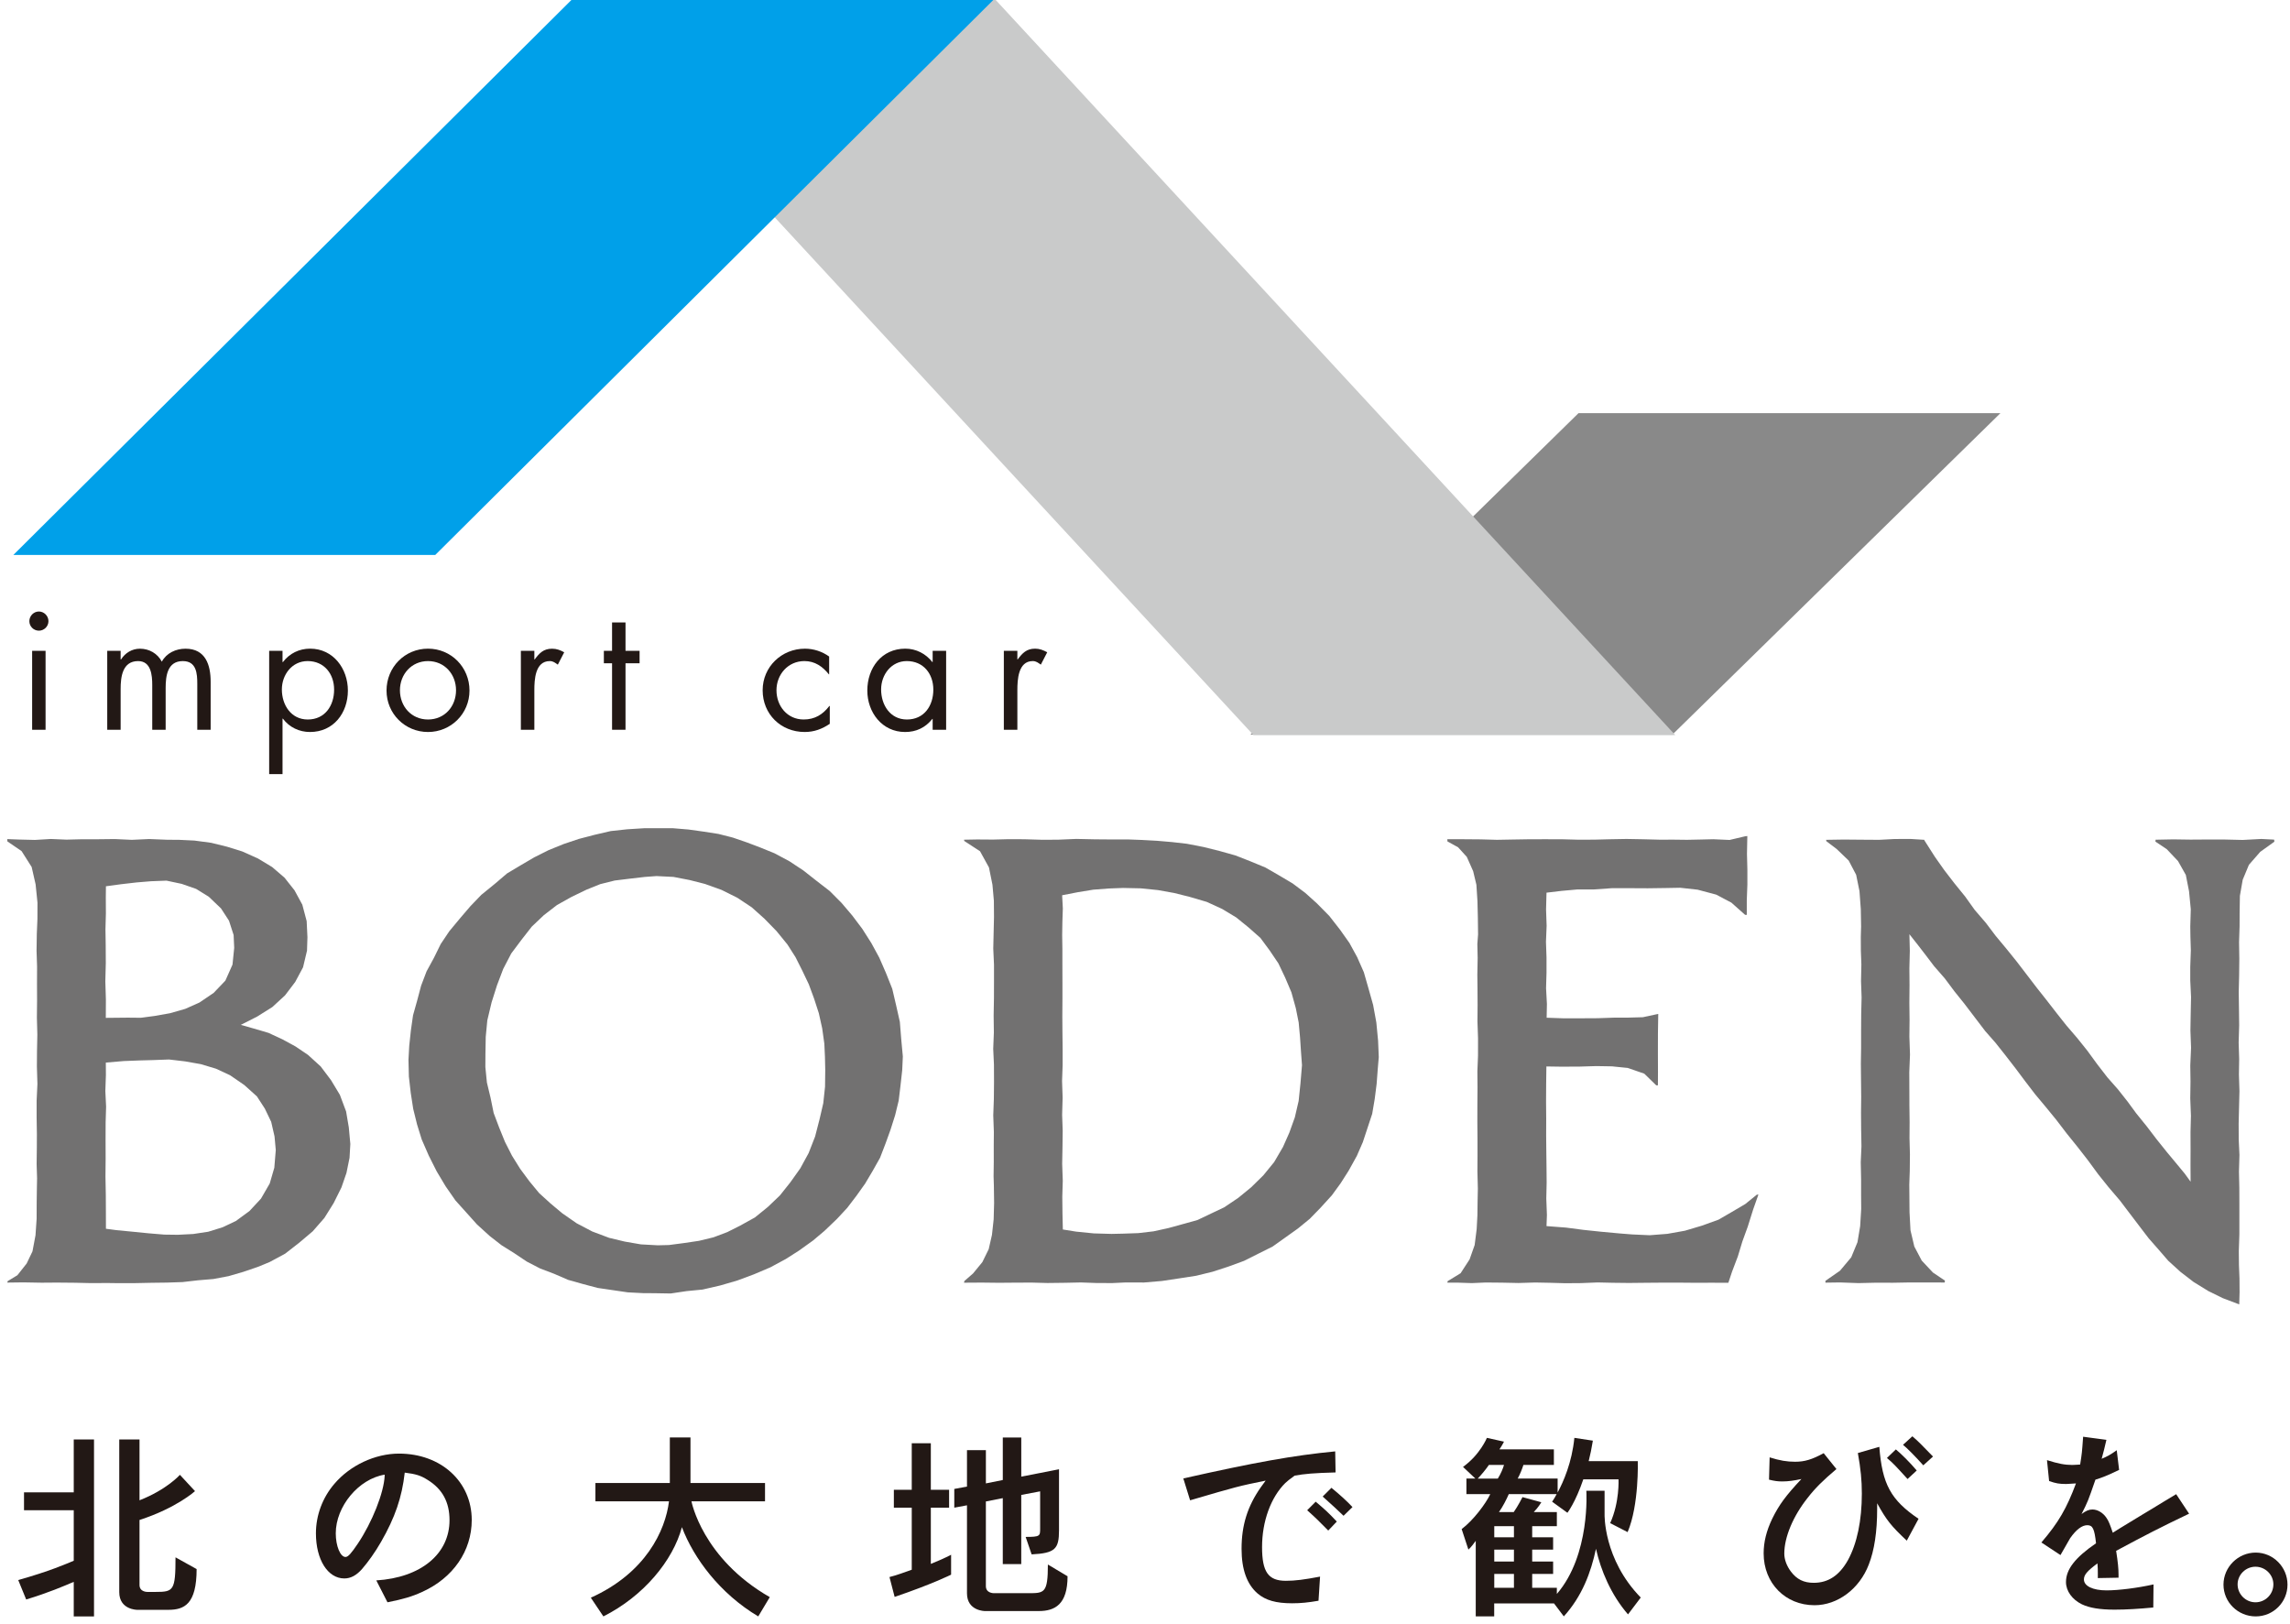 <?xml version="1.0" encoding="utf-8"?>
<!-- Generator: Adobe Illustrator 25.2.3, SVG Export Plug-In . SVG Version: 6.00 Build 0)  -->
<svg version="1.1" id="レイヤー_1" xmlns="http://www.w3.org/2000/svg" xmlns:xlink="http://www.w3.org/1999/xlink" x="0px"
	 y="0px" width="220px" height="156px" viewBox="0 0 220 156" style="enable-background:new 0 0 220 156;" xml:space="preserve">
<style type="text/css">
	.st0{fill:#898989;}
	.st1{fill:#C9CACA;}
	.st2{fill:#00A0E9;}
	.st3{fill:#727171;}
	.st4{fill:#221815;}
</style>
<g>
	<polygon class="st0" points="151.646,39.695 192.18,39.695 160.661,70.581 120.13,70.581 	"/>
	<polygon class="st1" points="95.595,-0.07 55.061,-0.07 120.419,70.622 160.942,70.622 	"/>
	<polygon class="st2" points="55.164,-0.268 95.695,-0.268 41.814,53.317 1.281,53.317 	"/>
	<path class="st3" d="M10.177,118.051l-0.004-1.646l-0.008-1.606l-0.033-1.765l0.016-1.746l-0.006-1.727l0.006-1.739l0.045-1.501
		l-0.073-1.496l0.054-1.551l-0.008-1.187l1.727-0.148l1.543-0.059l1.256-0.033l1.548-0.057l1.533,0.18l1.517,0.267l1.46,0.438
		l1.35,0.627l1.366,0.939l1.214,1.092l0.762,1.175l0.611,1.271l0.321,1.403l0.119,1.309l-0.14,1.697l-0.44,1.514l-0.841,1.456
		l-1.107,1.191l-1.298,0.953l-1.283,0.608l-1.381,0.428l-1.444,0.218l-1.479,0.075l-1.297-0.017l-1.504-0.125l-1.512-0.151
		l-1.573-0.151L10.177,118.051z M3.544,114.114l-0.02,1.434l-0.005,1.553l-0.109,1.581l-0.289,1.54l-0.559,1.166l-0.891,1.128
		l-0.94,0.572l-0.025,0.135l1.537-0.02l1.746,0.031l1.489-0.011l1.744,0.016l1.527,0.034l1.572-0.009l1.067,0.014l1.684-0.005
		l1.484-0.031l1.493-0.019l1.491-0.05l1.487-0.171l1.475-0.123l1.461-0.276l1.419-0.414l1.404-0.48l1.109-0.456l1.498-0.807
		l1.344-1.047l1.308-1.104l1.119-1.282l0.893-1.431l0.75-1.508l0.479-1.388l0.295-1.448l0.077-1.331l-0.149-1.605l-0.258-1.521
		l-0.601-1.602l-0.854-1.414l-0.989-1.311l-1.217-1.107l-1.191-0.805l-1.271-0.693l-1.334-0.618l-1.418-0.417l-1.239-0.352
		l1.569-0.796l1.46-0.917l1.218-1.121l0.977-1.288l0.754-1.409l0.38-1.598l0.042-1.29l-0.074-1.545l-0.418-1.583l-0.752-1.382
		l-0.958-1.212l-1.187-1.019l-1.361-0.822l-1.513-0.679l-1.447-0.451l-1.531-0.377l-1.613-0.217l-1.462-0.07l-1.178-0.009
		l-1.717-0.068l-1.669,0.077l-1.628-0.075l-1.583,0.018H7.902l-1.52,0.038l-1.505-0.063L3.36,80.695l-1.57-0.038l-1.094-0.042
		l0.013,0.222l1.364,0.932l0.968,1.526l0.379,1.666l0.181,1.77l-0.006,1.56L3.537,89.71l-0.025,1.621l0.05,1.536l-0.007,1.646
		l0.007,1.566L3.544,97.77l0.043,1.626l-0.032,1.57l-0.011,1.502l0.051,1.665l-0.076,1.626v1.597l0.025,1.589l-0.005,1.308
		l-0.02,1.594l0.043,1.354L3.544,114.114z M10.165,97.79l0.008-1.759l-0.054-1.748l0.045-1.75l-0.009-1.739l-0.024-1.509
		l0.042-1.516l-0.008-1.577l0.012-1.044l1.444-0.196l1.506-0.174l1.369-0.113l1.498-0.058l1.457,0.309l1.389,0.484l1.223,0.759
		l1.168,1.116l0.768,1.18l0.444,1.375l0.056,1.241l-0.164,1.604l-0.685,1.539l-1.124,1.176l-1.366,0.927l-1.359,0.607l-1.465,0.42
		l-1.508,0.266l-1.299,0.171l-1.237-0.012L10.165,97.79z"/>
	<path class="st3" d="M63.067,84.168l1.631,0.08l1.55,0.3l1.474,0.375l1.609,0.579l1.506,0.75l1.385,0.92l1.226,1.1l1.151,1.18
		l1.045,1.281l0.781,1.225l0.655,1.302l0.624,1.31l0.507,1.375l0.455,1.405l0.321,1.445l0.207,1.475l0.059,1.274l0.028,1.243
		l-0.02,1.625l-0.169,1.578l-0.352,1.517l-0.434,1.684l-0.621,1.589l-0.8,1.465l-0.949,1.335l-1.008,1.267l-1.161,1.109
		l-1.243,1.009l-1.403,0.777l-1.252,0.631l-1.325,0.5l-1.39,0.337l-1.437,0.214l-1.457,0.19l-1.064,0.026l-1.623-0.089l-1.543-0.266
		l-1.509-0.362l-1.617-0.608l-1.508-0.792l-1.389-0.967l-1.131-0.948l-1.085-0.988l-0.941-1.142l-0.878-1.187l-0.786-1.262
		l-0.672-1.323l-0.561-1.38l-0.527-1.396l-0.299-1.47l-0.35-1.456l-0.148-1.489l0.007-1.28l0.029-1.623l0.151-1.584l0.41-1.721
		l0.521-1.647l0.598-1.576l0.769-1.479l0.98-1.309l0.992-1.27l1.164-1.105l1.263-0.974l1.392-0.778l1.442-0.696l1.318-0.531
		l1.39-0.347l1.435-0.176l1.463-0.17L63.067,84.168z M63.524,79.571H61.88l-1.619,0.101l-1.593,0.173l-1.545,0.359l-1.521,0.397
		l-1.47,0.495l-1.432,0.582l-1.371,0.687l-1.312,0.769l-1.305,0.78l-1.148,0.979l-1.326,1.08l-1.03,1.07l-0.97,1.131l-1.081,1.302
		l-0.821,1.227l-0.653,1.329l-0.704,1.293L40.456,94.7l-0.377,1.424l-0.398,1.418L39.473,99l-0.157,1.471l-0.074,1.35l0.039,1.611
		l0.179,1.57l0.239,1.539l0.37,1.494l0.446,1.44l0.68,1.557l0.762,1.512l0.855,1.43l0.948,1.364l1.107,1.23l0.963,1.074l1.218,1.107
		l1.138,0.887l1.217,0.762l1.205,0.806l1.281,0.664l1.357,0.516l1.331,0.577l1.408,0.396l1.414,0.377l1.452,0.213l1.462,0.214
		l1.484,0.076l1.075,0.006l1.56,0.027l1.534-0.229l1.528-0.148l1.692-0.39l1.653-0.481l1.603-0.597l1.569-0.668l1.49-0.804
		l1.239-0.791l1.359-0.973l1.112-0.936l1.201-1.151l0.984-1.059l0.875-1.147l0.836-1.172l0.734-1.236l0.705-1.253l0.52-1.35
		l0.488-1.351l0.439-1.383l0.345-1.415l0.175-1.452l0.164-1.475l0.059-1.314l-0.155-1.664l-0.131-1.651l-0.358-1.59l-0.373-1.592
		l-0.601-1.51l-0.643-1.477l-0.769-1.414l-0.862-1.354l-0.965-1.283l-1.034-1.218l-1.135-1.139l-1.271-0.982l-1.258-0.991
		l-1.346-0.889l-1.424-0.761l-1.312-0.535l-1.324-0.503l-1.355-0.467l-1.402-0.357l-1.429-0.222l-1.449-0.202l-1.471-0.122H63.524z"
		/>
	<path class="st3" d="M102.039,86.011l1.506-0.293l1.479-0.243l1.485-0.114l1.381-0.052l1.713,0.037l1.645,0.168l1.564,0.281
		l1.496,0.376l1.623,0.476l1.479,0.678l1.352,0.815l1.192,0.967l1.132,1.001l0.89,1.204l0.839,1.243l0.65,1.368l0.602,1.416
		l0.421,1.517l0.276,1.38l0.131,1.428l0.097,1.452l0.09,1.22l-0.147,1.76l-0.174,1.675l-0.366,1.577l-0.529,1.471l-0.61,1.375
		l-0.849,1.453l-1.044,1.279l-1.157,1.136l-1.248,1.022l-1.348,0.907l-1.284,0.609l-1.29,0.614l-1.393,0.387l-1.396,0.384
		l-1.424,0.313l-1.472,0.172l-1.479,0.051l-1.087,0.024l-1.707-0.049l-1.696-0.17l-1.274-0.205l-0.035-1.527l-0.018-1.621
		l0.046-1.539l-0.058-1.618l0.03-1.538l0.021-1.631l-0.055-1.545l0.048-1.656l-0.055-1.579l0.055-1.517v-1.627l-0.018-1.567
		l-0.011-1.502l0.011-1.671v-1.623l-0.005-1.605v-1.589l-0.021-1.324l0.021-1.294l0.043-1.279L102.039,86.011z M95.481,113.921
		l0.023,1.65l-0.044,1.583l-0.162,1.483l-0.314,1.377l-0.609,1.242l-0.894,1.09l-0.836,0.729l-0.032,0.159l1.7-0.011l1.651,0.019
		l1.597-0.013l1.557-0.006l1.503,0.04l1.733-0.021l1.485-0.032l1.49,0.053l1.532,0.007l1.289-0.061l1.75,0.006l1.711-0.145
		l1.675-0.251l1.635-0.253l1.582-0.388l1.52-0.496l1.483-0.543l1.382-0.693l1.367-0.682l1.225-0.872l1.21-0.863l1.135-0.928
		l1.019-1.045l1.104-1.212l0.846-1.161l0.768-1.206l0.79-1.427l0.574-1.316l0.448-1.355l0.453-1.37l0.243-1.433l0.184-1.45
		l0.111-1.469l0.094-1.099l-0.066-1.575l-0.168-1.751l-0.308-1.681l-0.448-1.594l-0.444-1.55l-0.641-1.451l-0.748-1.368
		l-0.889-1.256l-1.045-1.339l-1.191-1.207l-1.118-1.005l-1.206-0.903l-1.302-0.773l-1.321-0.761l-1.424-0.589l-1.451-0.569
		l-1.513-0.425l-1.557-0.388l-1.589-0.308l-1.432-0.164l-1.446-0.124l-1.479-0.081l-1.199-0.044l-1.675-0.002l-1.613-0.013
		l-1.789-0.038l-1.76,0.074l-1.51,0.008l-1.733-0.051l-1.49-0.007l-1.491,0.038l-1.534-0.011l-1.264,0.023l0.024,0.123l1.514,0.987
		l0.857,1.556L95.345,85l0.136,1.534l0.012,1.561l-0.033,1.421l-0.037,1.622l0.07,1.541v1.634l-0.004,1.576l-0.03,1.688l0.021,1.627
		l-0.062,1.566l0.07,1.504l0.007,1.657l-0.015,1.625l-0.058,1.597l0.058,1.598l-0.011,1.314l0.002,1.586l-0.018,1.354
		L95.481,113.921z"/>
	<polygon class="st3" points="148.573,117.796 150.446,117.939 152.091,118.155 153.787,118.334 155.578,118.5 156.789,118.596 
		158.483,118.673 160.179,118.541 161.865,118.241 163.492,117.757 165.1,117.178 166.393,116.428 167.674,115.672 168.775,114.779 
		168.932,114.762 168.43,116.186 167.905,117.853 167.394,119.26 166.953,120.711 166.398,122.174 166.043,123.242 164.406,123.237 
		162.844,123.242 161.194,123.228 159.609,123.23 158.103,123.242 156.49,123.259 154.952,123.242 153.483,123.209 151.895,123.273 
		150.355,123.284 148.891,123.242 147.48,123.215 145.891,123.263 144.316,123.23 142.729,123.215 141.4,123.273 140.079,123.23 
		139.05,123.23 139.071,123.088 140.32,122.324 141.183,120.994 141.67,119.616 141.863,118.094 141.935,116.752 141.952,115.415 
		141.977,114.182 141.935,112.564 141.945,111.023 141.943,109.381 141.929,107.809 141.932,106.121 141.945,104.497 
		141.932,102.931 141.992,101.426 141.995,99.763 141.939,98.139 141.952,96.535 141.943,94.945 141.928,93.631 141.958,92.04 
		141.929,90.689 141.998,89.775 141.977,88.135 141.939,86.579 141.837,84.998 141.526,83.698 140.917,82.326 140.082,81.405 
		139.052,80.836 139.048,80.628 140.605,80.628 142.247,80.641 143.811,80.684 145.302,80.657 146.895,80.631 148.419,80.628 
		150.06,80.631 151.652,80.674 153.17,80.668 154.626,80.631 156.26,80.602 157.868,80.631 159.463,80.672 160.777,80.668 
		162.074,80.684 163.361,80.657 164.597,80.628 166.162,80.698 167.649,80.347 167.866,80.321 167.832,82.049 167.87,83.526 
		167.87,84.995 167.813,86.508 167.813,87.897 167.649,87.89 166.332,86.718 164.871,85.949 163.091,85.475 161.423,85.291 
		160.001,85.317 158.295,85.34 156.554,85.331 154.856,85.331 153.075,85.456 151.512,85.456 150.01,85.591 148.573,85.762 
		148.53,87.377 148.584,88.95 148.521,90.482 148.573,91.98 148.573,93.465 148.53,94.937 148.612,96.455 148.586,97.777 
		150.271,97.835 152,97.831 153.498,97.823 155.042,97.77 156.274,97.77 157.831,97.728 159.126,97.449 159.308,97.414 
		159.278,99.27 159.275,101.216 159.281,102.998 159.275,104.274 159.117,104.274 157.964,103.15 156.392,102.607 154.876,102.449 
		153.36,102.423 151.669,102.474 149.892,102.478 148.561,102.458 148.539,104.181 148.53,105.85 148.544,107.481 148.539,109.07 
		148.554,110.611 148.573,112.13 148.586,113.629 148.552,115.151 148.612,116.721 	"/>
	<polygon class="st3" points="183.434,114.828 183.448,116.469 183.541,118.202 183.909,119.759 184.621,121.11 185.7,122.26 
		186.85,123.033 186.826,123.216 185.141,123.209 183.487,123.209 181.853,123.239 180.213,123.234 178.536,123.273 
		176.775,123.209 175.369,123.229 175.369,123.055 176.767,122.085 177.848,120.793 178.448,119.342 178.706,117.796 
		178.806,116.147 178.796,114.828 178.796,113.288 178.762,111.665 178.83,110.121 178.799,108.468 178.788,106.889 
		178.805,105.385 178.788,103.758 178.773,102.193 178.796,100.691 178.796,99.045 178.805,97.419 178.843,95.82 178.788,94.252 
		178.822,92.658 178.773,91.334 178.767,90.001 178.796,89.002 178.767,87.346 178.64,85.616 178.32,84.044 177.603,82.678 
		176.449,81.568 175.455,80.816 175.436,80.685 177.132,80.659 178.83,80.674 180.54,80.685 182.027,80.606 183.554,80.602 
		184.883,80.685 184.865,80.719 185.881,82.313 186.788,83.599 187.756,84.856 188.793,86.136 189.711,87.42 190.776,88.657 
		191.721,89.907 192.766,91.164 193.741,92.374 194.742,93.68 195.694,94.924 196.613,96.086 197.58,97.332 198.511,98.509 
		199.553,99.723 200.508,100.913 201.483,102.247 202.459,103.511 203.474,104.662 204.391,105.823 205.224,106.958 
		206.225,108.196 207.186,109.455 208.182,110.697 209.037,111.724 209.891,112.759 210.451,113.531 210.442,111.928 
		210.448,110.394 210.442,108.763 210.483,107.197 210.418,105.529 210.442,103.912 210.42,102.367 210.495,100.664 210.433,99.005 
		210.461,97.383 210.494,95.785 210.418,94.194 210.418,92.89 210.474,91.299 210.433,89.967 210.42,89.002 210.468,87.354 
		210.3,85.622 209.992,84.059 209.242,82.726 208.16,81.583 207.071,80.859 207.09,80.674 208.779,80.641 210.442,80.665 
		212.09,80.654 213.749,80.657 215.456,80.697 217.242,80.602 218.477,80.665 218.499,80.865 217.14,81.84 216.053,83.087 
		215.456,84.523 215.186,86.069 215.16,87.714 215.156,89.002 215.106,90.516 215.131,92.091 215.113,93.732 215.074,95.304 
		215.098,96.948 215.117,98.517 215.067,100.162 215.117,101.737 215.093,103.235 215.144,104.819 215.106,106.321 215.067,107.941 
		215.074,109.487 215.144,110.961 215.096,112.562 215.131,114.103 215.136,115.583 215.136,117.008 215.136,118.61 
		215.082,120.206 215.096,121.54 215.147,122.838 215.156,124.134 215.123,125.318 213.542,124.718 212.144,124.031 
		210.735,123.161 209.475,122.191 208.303,121.125 207.387,120.066 206.434,118.982 205.645,117.951 204.633,116.619 
		203.659,115.336 202.575,114.064 201.577,112.819 200.582,111.464 199.603,110.206 198.537,108.882 197.553,107.594 
		196.575,106.397 195.519,105.132 194.559,103.88 193.665,102.684 192.671,101.399 191.702,100.177 190.719,99.059 189.72,97.748 
		188.747,96.469 187.756,95.233 186.831,93.994 185.802,92.815 185.02,91.784 184.242,90.774 183.437,89.754 183.476,91.356 
		183.434,93.033 183.448,94.629 183.432,96.344 183.451,97.992 183.434,99.588 183.493,101.317 183.425,102.998 183.432,104.639 
		183.437,106.244 183.456,107.81 183.445,109.353 183.487,110.904 183.471,112.475 183.425,113.805 	"/>
	<path class="st4" d="M3.737,58.75c-0.502,0-0.916,0.423-0.916,0.928c0,0.508,0.414,0.913,0.916,0.913
		c0.497,0,0.918-0.406,0.918-0.913C4.655,59.173,4.234,58.75,3.737,58.75 M4.378,62.525h-1.29v7.589h1.29V62.525z"/>
	<path class="st4" d="M11.589,63.354h0.04c0.395-0.623,1.048-1.031,1.819-1.031c0.886,0,1.692,0.464,2.099,1.245
		c0.449-0.83,1.35-1.245,2.276-1.245c1.93,0,2.414,1.572,2.414,3.17v4.622h-1.284v-4.408c0-0.985-0.07-2.194-1.392-2.194
		c-1.482,0-1.647,1.435-1.647,2.581v4.021h-1.288v-4.303c0-0.943-0.108-2.299-1.359-2.299c-1.514,0-1.678,1.54-1.678,2.676v3.926
		h-1.287v-7.589h1.287V63.354z"/>
	<path class="st4" d="M29.554,63.512c1.589,0,2.544,1.226,2.544,2.743c0,1.536-0.873,2.87-2.532,2.87
		c-1.613,0-2.487-1.407-2.487-2.887C27.079,64.825,28.052,63.512,29.554,63.512 M27.142,62.525h-1.283v11.846h1.283v-5.328h0.036
		c0.611,0.825,1.564,1.283,2.6,1.283c2.27,0,3.643-1.83,3.643-3.982c0-2.102-1.403-4.025-3.63-4.025
		c-1.049,0-1.978,0.457-2.613,1.289h-0.036V62.525z"/>
	<path class="st4" d="M41.119,63.513c1.6,0,2.692,1.275,2.692,2.804c0,1.551-1.092,2.808-2.692,2.808
		c-1.594,0-2.697-1.257-2.697-2.808C38.422,64.788,39.526,63.513,41.119,63.513 M41.119,70.326c2.205,0,3.985-1.759,3.985-3.982
		c0-2.242-1.758-4.025-3.985-4.025c-2.23,0-3.985,1.783-3.985,4.025C37.134,68.567,38.908,70.326,41.119,70.326"/>
	<path class="st4" d="M51.335,63.354h0.032c0.445-0.597,0.839-1.031,1.676-1.031c0.432,0,0.791,0.14,1.161,0.344l-0.613,1.188
		c-0.259-0.175-0.438-0.342-0.774-0.342c-1.421,0-1.482,1.821-1.482,2.804v3.798h-1.295v-7.589h1.295V63.354z"/>
	<polygon class="st4" points="60.093,63.723 61.445,63.723 61.445,62.527 60.093,62.527 60.093,59.801 58.801,59.801 58.801,62.527 
		58.013,62.527 58.013,63.723 58.801,63.723 58.801,70.111 60.093,70.111 	"/>
	<path class="st4" d="M79.656,64.788h-0.025c-0.602-0.754-1.343-1.276-2.352-1.276c-1.575,0-2.683,1.288-2.683,2.804
		c0,1.508,1.03,2.808,2.612,2.808c1.081,0,1.844-0.484,2.47-1.3h0.039v1.716c-0.747,0.503-1.507,0.785-2.411,0.785
		c-2.292,0-4.038-1.714-4.038-4.009c0-2.258,1.828-3.994,4.056-3.994c0.825-0.004,1.66,0.266,2.332,0.753V64.788z"/>
	<path class="st4" d="M87.115,63.512c1.6,0,2.55,1.223,2.55,2.743c0,1.536-0.87,2.87-2.537,2.87c-1.616,0-2.479-1.407-2.479-2.887
		C84.649,64.825,85.622,63.512,87.115,63.512 M90.895,62.525h-1.295v1.083h-0.028c-0.63-0.807-1.569-1.289-2.598-1.289
		c-2.28,0-3.651,1.856-3.651,4.025c0,2.085,1.408,3.982,3.63,3.982c1.066,0,1.953-0.418,2.619-1.259h0.028v1.044h1.295V62.525z"/>
	<path class="st4" d="M97.738,63.354h0.029c0.449-0.597,0.845-1.035,1.68-1.035c0.43,0,0.785,0.144,1.16,0.347l-0.614,1.188
		c-0.263-0.175-0.441-0.342-0.779-0.342c-1.409,0-1.476,1.821-1.476,2.804v3.794h-1.299v-7.586h1.299V63.354z"/>
	<path class="st4" d="M16.174,154.662h-2.996c0,0-1.721,0-1.721-1.696v-14.672h1.946v5.845c2.64-1.033,3.881-2.446,3.881-2.446
		l1.451,1.566c0,0-1.779,1.622-5.332,2.77v6.245c0,0.691,0.766,0.668,0.766,0.668h0.783c1.724,0,1.91-0.13,1.91-3.323l2.028,1.128
		C18.889,154.126,17.701,154.662,16.174,154.662 M7.085,155.294v-3.319c-0.976,0.416-2.428,1.044-4.57,1.694L1.751,151.8
		c3.006-0.841,4.606-1.552,5.334-1.854v-4.854H2.307v-1.714h4.778v-5.083h1.947v16.999H7.085z"/>
	<path class="st4" d="M36.955,141.79c-0.075,1.625-1.204,4.467-2.58,6.514c-0.631,0.935-0.931,1.281-1.182,1.281
		c-0.5,0-0.936-1.056-0.936-2.275c0-2.579,2.199-5.233,4.698-5.634V141.79z M37.225,153.938c1.526-0.304,2.366-0.552,3.323-0.993
		c2.978-1.338,4.772-3.937,4.772-6.914c0-3.688-2.958-6.378-6.987-6.378c-2.291,0-4.699,1.126-6.21,2.905
		c-1.145,1.332-1.772,3.033-1.772,4.751c0,2.539,1.143,4.338,2.727,4.338c0.611,0,1.165-0.29,1.717-0.923
		c0.573-0.663,1.246-1.6,1.814-2.593c1.339-2.332,2.005-4.26,2.275-6.651c1.071,0.136,1.528,0.271,2.216,0.71
		c1.412,0.878,2.085,2.137,2.085,3.862c0,3.242-2.751,5.518-7.034,5.783L37.225,153.938z"/>
	<path class="st4" d="M72.845,155.294c-3.689-2.194-6.206-5.594-7.333-8.573c-0.863,3.205-3.67,6.625-7.545,8.573l-1.207-1.797
		c5.271-2.368,7.166-6.454,7.51-9.26h-7.068v-1.76h7.148v-4.373h1.984v4.373h7.161v1.76h-7.067c0,0,1.031,5.483,7.525,9.207
		L72.845,155.294z"/>
	<path class="st4" d="M85.948,153.421l-0.496-1.909c0.766-0.189,1.483-0.477,2.14-0.703v-5.961h-1.719v-1.72h1.719v-4.469h1.833
		v4.469h1.755v1.72h-1.755v5.401c1.354-0.548,1.947-0.877,1.947-0.877v1.912C91.372,151.284,89.597,152.179,85.948,153.421
		 M99.793,154.78h-5.173c0,0-1.722,0-1.722-1.704v-8.456l-1.22,0.228v-1.8l1.22-0.227v-3.497h1.816v3.192l1.625-0.327v-4.084h1.774
		v3.762l3.626-0.71v5.868c0,1.793-0.377,2.194-2.63,2.31l-0.576-1.679c1.394,0,1.394-0.08,1.394-0.823v-3.554l-1.815,0.343v6.645
		h-1.774v-6.336l-1.625,0.32v8.137c0,0.687,0.762,0.674,0.762,0.674h3.29c1.564,0,1.905,0.013,1.905-2.753l1.89,1.127
		C102.562,154.148,101.343,154.78,99.793,154.78"/>
	<path class="st4" d="M128.309,141.462c-2.119,0.058-2.999,0.138-3.935,0.309c-0.528,0.382-0.686,0.514-0.897,0.708
		c-1.39,1.377-2.231,3.686-2.231,6.148c0,2.393,0.59,3.247,2.29,3.247c0.881,0,1.758-0.112,3.282-0.403l-0.149,2.318
		c-0.997,0.171-1.681,0.244-2.538,0.244c-1.552,0-2.542-0.287-3.309-0.935c-1.029-0.882-1.546-2.312-1.546-4.296
		c0-2.274,0.57-4.091,1.853-5.922c0.134-0.191,0.209-0.287,0.46-0.632c-2.617,0.538-2.64,0.538-7.257,1.892l-0.652-2.101
		c6.802-1.53,10.601-2.218,14.592-2.599L128.309,141.462z M127.604,147.046l-1.034-1.036c-0.228-0.228-0.422-0.399-0.989-0.915
		l0.817-0.822c0.861,0.729,1.185,1.009,2.028,1.909L127.604,147.046z M129.075,145.627c-0.494-0.476-1.163-1.104-2.005-1.849
		l0.842-0.838c0.817,0.667,1.524,1.313,2.021,1.85L129.075,145.627z"/>
	<path class="st4" d="M144.489,140.742c-0.096,0.339-0.307,0.858-0.594,1.311h-1.929c0.346-0.356,0.803-0.913,1.072-1.311H144.489z
		 M157.627,153.482c-3.608-3.693-3.475-8.007-3.475-8.007v-2.255h-1.753c0,0,0.416,6.153-2.832,9.916v-0.592h-2.369v-1.333h2.011
		v-1.189h-2.011v-1.145h2.011v-1.184h-2.011v-1.068h2.369v-1.356h-2.215c0.46-0.479,0.724-0.941,0.724-0.941l-1.81-0.495
		c0,0-0.421,0.841-0.84,1.435h-1.419c0.365-0.515,0.727-1.221,0.942-1.721h4.598c-0.25,0.476-0.436,0.725-0.436,0.725l1.471,1.066
		c0,0,0.762-0.97,1.526-3.21h3.384c0,0,0.111,2.199-0.803,4.205l1.677,0.862c1.111-2.617,0.976-6.82,0.976-6.82h-4.717
		c0.153-0.592,0.285-1.243,0.402-1.966l-1.777-0.268c-0.234,2.367-1.054,4.223-1.608,5.25v-1.34h-3.837
		c0.245-0.453,0.421-0.913,0.551-1.311h2.926v-1.493h-5.234c0.244-0.345,0.44-0.743,0.44-0.743l-1.641-0.363
		c0,0-0.653,1.608-2.294,2.79l1.185,1.119h-0.859v1.495h2.292c-0.419,0.898-1.625,2.52-2.749,3.359l0.647,1.97
		c0.251-0.21,0.538-0.611,0.706-0.842v7.259h1.773v-1.243h5.749l0.939,1.243c1.76-1.945,2.598-4.201,3.09-6.492
		c0.462,2.064,1.438,4.411,3.078,6.301L157.627,153.482z M145.444,147.693h-1.89v-1.068h1.89V147.693z M145.444,150.021h-1.89
		v-1.145h1.89V150.021z M145.444,152.544h-1.89v-1.333h1.89V152.544z"/>
	<path class="st4" d="M183.184,148.016c-1.507-1.413-1.947-1.963-2.846-3.591v0.552c0,2.18-0.266,3.958-0.803,5.331
		c-0.896,2.349-3,3.912-5.214,3.912c-2.808,0-4.888-2.116-4.888-4.982c0-1.088,0.265-2.156,0.821-3.323
		c0.668-1.355,1.3-2.211,2.808-3.82c-0.705,0.153-1.262,0.233-1.834,0.233c-0.457,0-0.741-0.042-1.279-0.172l0.059-2.142
		c0.972,0.31,1.681,0.422,2.442,0.422c0.918,0,1.623-0.209,2.75-0.823l1.226,1.525c-1.299,1.095-2.046,1.838-2.772,2.774
		c-1.394,1.757-2.237,3.767-2.237,5.348c0,0.571,0.231,1.186,0.631,1.72c0.573,0.762,1.244,1.087,2.198,1.087
		c1.394,0,2.462-0.708,3.284-2.176c0.879-1.604,1.337-3.822,1.337-6.401c0-1.277-0.111-2.387-0.383-3.892l2.064-0.595
		c0.271,3.591,1.112,5.119,3.767,6.912L183.184,148.016z M182.135,139.251c0.536,0.441,1.375,1.277,2.005,2.026l-0.881,0.818
		c-1.239-1.354-1.354-1.489-1.982-2.022L182.135,139.251z M183.72,137.989c0.576,0.495,0.861,0.786,1.984,1.947l-0.934,0.844
		c-0.749-0.844-1.587-1.685-1.948-1.971L183.72,137.989z"/>
	<path class="st4" d="M196.115,148.191c1.644-1.912,2.425-3.271,3.324-5.674c-0.341,0.017-0.784,0.056-0.935,0.056
		c-0.67,0-0.994-0.056-1.647-0.285l-0.203-2.008c1.085,0.344,1.72,0.463,2.421,0.463c0.175,0,0.443-0.023,0.764-0.04
		c0.174-1.106,0.174-1.106,0.287-2.671l2.236,0.301c-0.208,0.918-0.251,1.05-0.457,1.819c0.552-0.234,0.837-0.385,1.45-0.824
		l0.228,1.891c-0.762,0.364-1.183,0.553-1.508,0.672c-0.271,0.092-0.497,0.188-0.767,0.264c-0.726,2.099-0.726,2.099-1.335,3.303
		c0.442-0.322,0.709-0.436,1.051-0.436c0.498,0,1.033,0.323,1.355,0.822c0.191,0.266,0.347,0.668,0.595,1.411l0.609-0.383
		l2.197-1.337c0.686-0.398,1.355-0.824,2.044-1.239c0.398-0.245,0.822-0.498,1.24-0.746l1.242,1.874
		c-2.826,1.352-4.162,2.042-7.009,3.569c0.17,1.089,0.231,1.701,0.231,2.291v0.29l-1.99,0.036v-0.477c0-0.326,0-0.458-0.036-0.934
		c-0.994,0.739-1.299,1.101-1.299,1.545c0,0.632,0.858,1.048,2.175,1.048c1.149,0,2.939-0.226,4.511-0.572l-0.023,2.217
		c-1.39,0.132-2.598,0.207-3.723,0.207c-1.417,0-2.411-0.171-3.133-0.513c-0.937-0.457-1.531-1.28-1.531-2.14
		c0-1.219,0.88-2.349,2.887-3.726c-0.155-1.409-0.322-1.735-0.84-1.735c-0.498,0-1.051,0.401-1.644,1.244
		c-0.501,0.874-0.592,1.03-0.932,1.625L196.115,148.191z"/>
	<path class="st4" d="M218.403,152.216c0,0.957-0.779,1.723-1.72,1.723c-0.932,0-1.716-0.766-1.716-1.723
		c0-0.932,0.784-1.695,1.716-1.695C217.624,150.521,218.403,151.283,218.403,152.216 M219.76,152.241
		c0-1.685-1.37-3.078-3.054-3.078c-1.698,0-3.096,1.393-3.096,3.078c0,1.698,1.397,3.053,3.096,3.053
		C218.39,155.294,219.76,153.939,219.76,152.241"/>
</g>
</svg>
